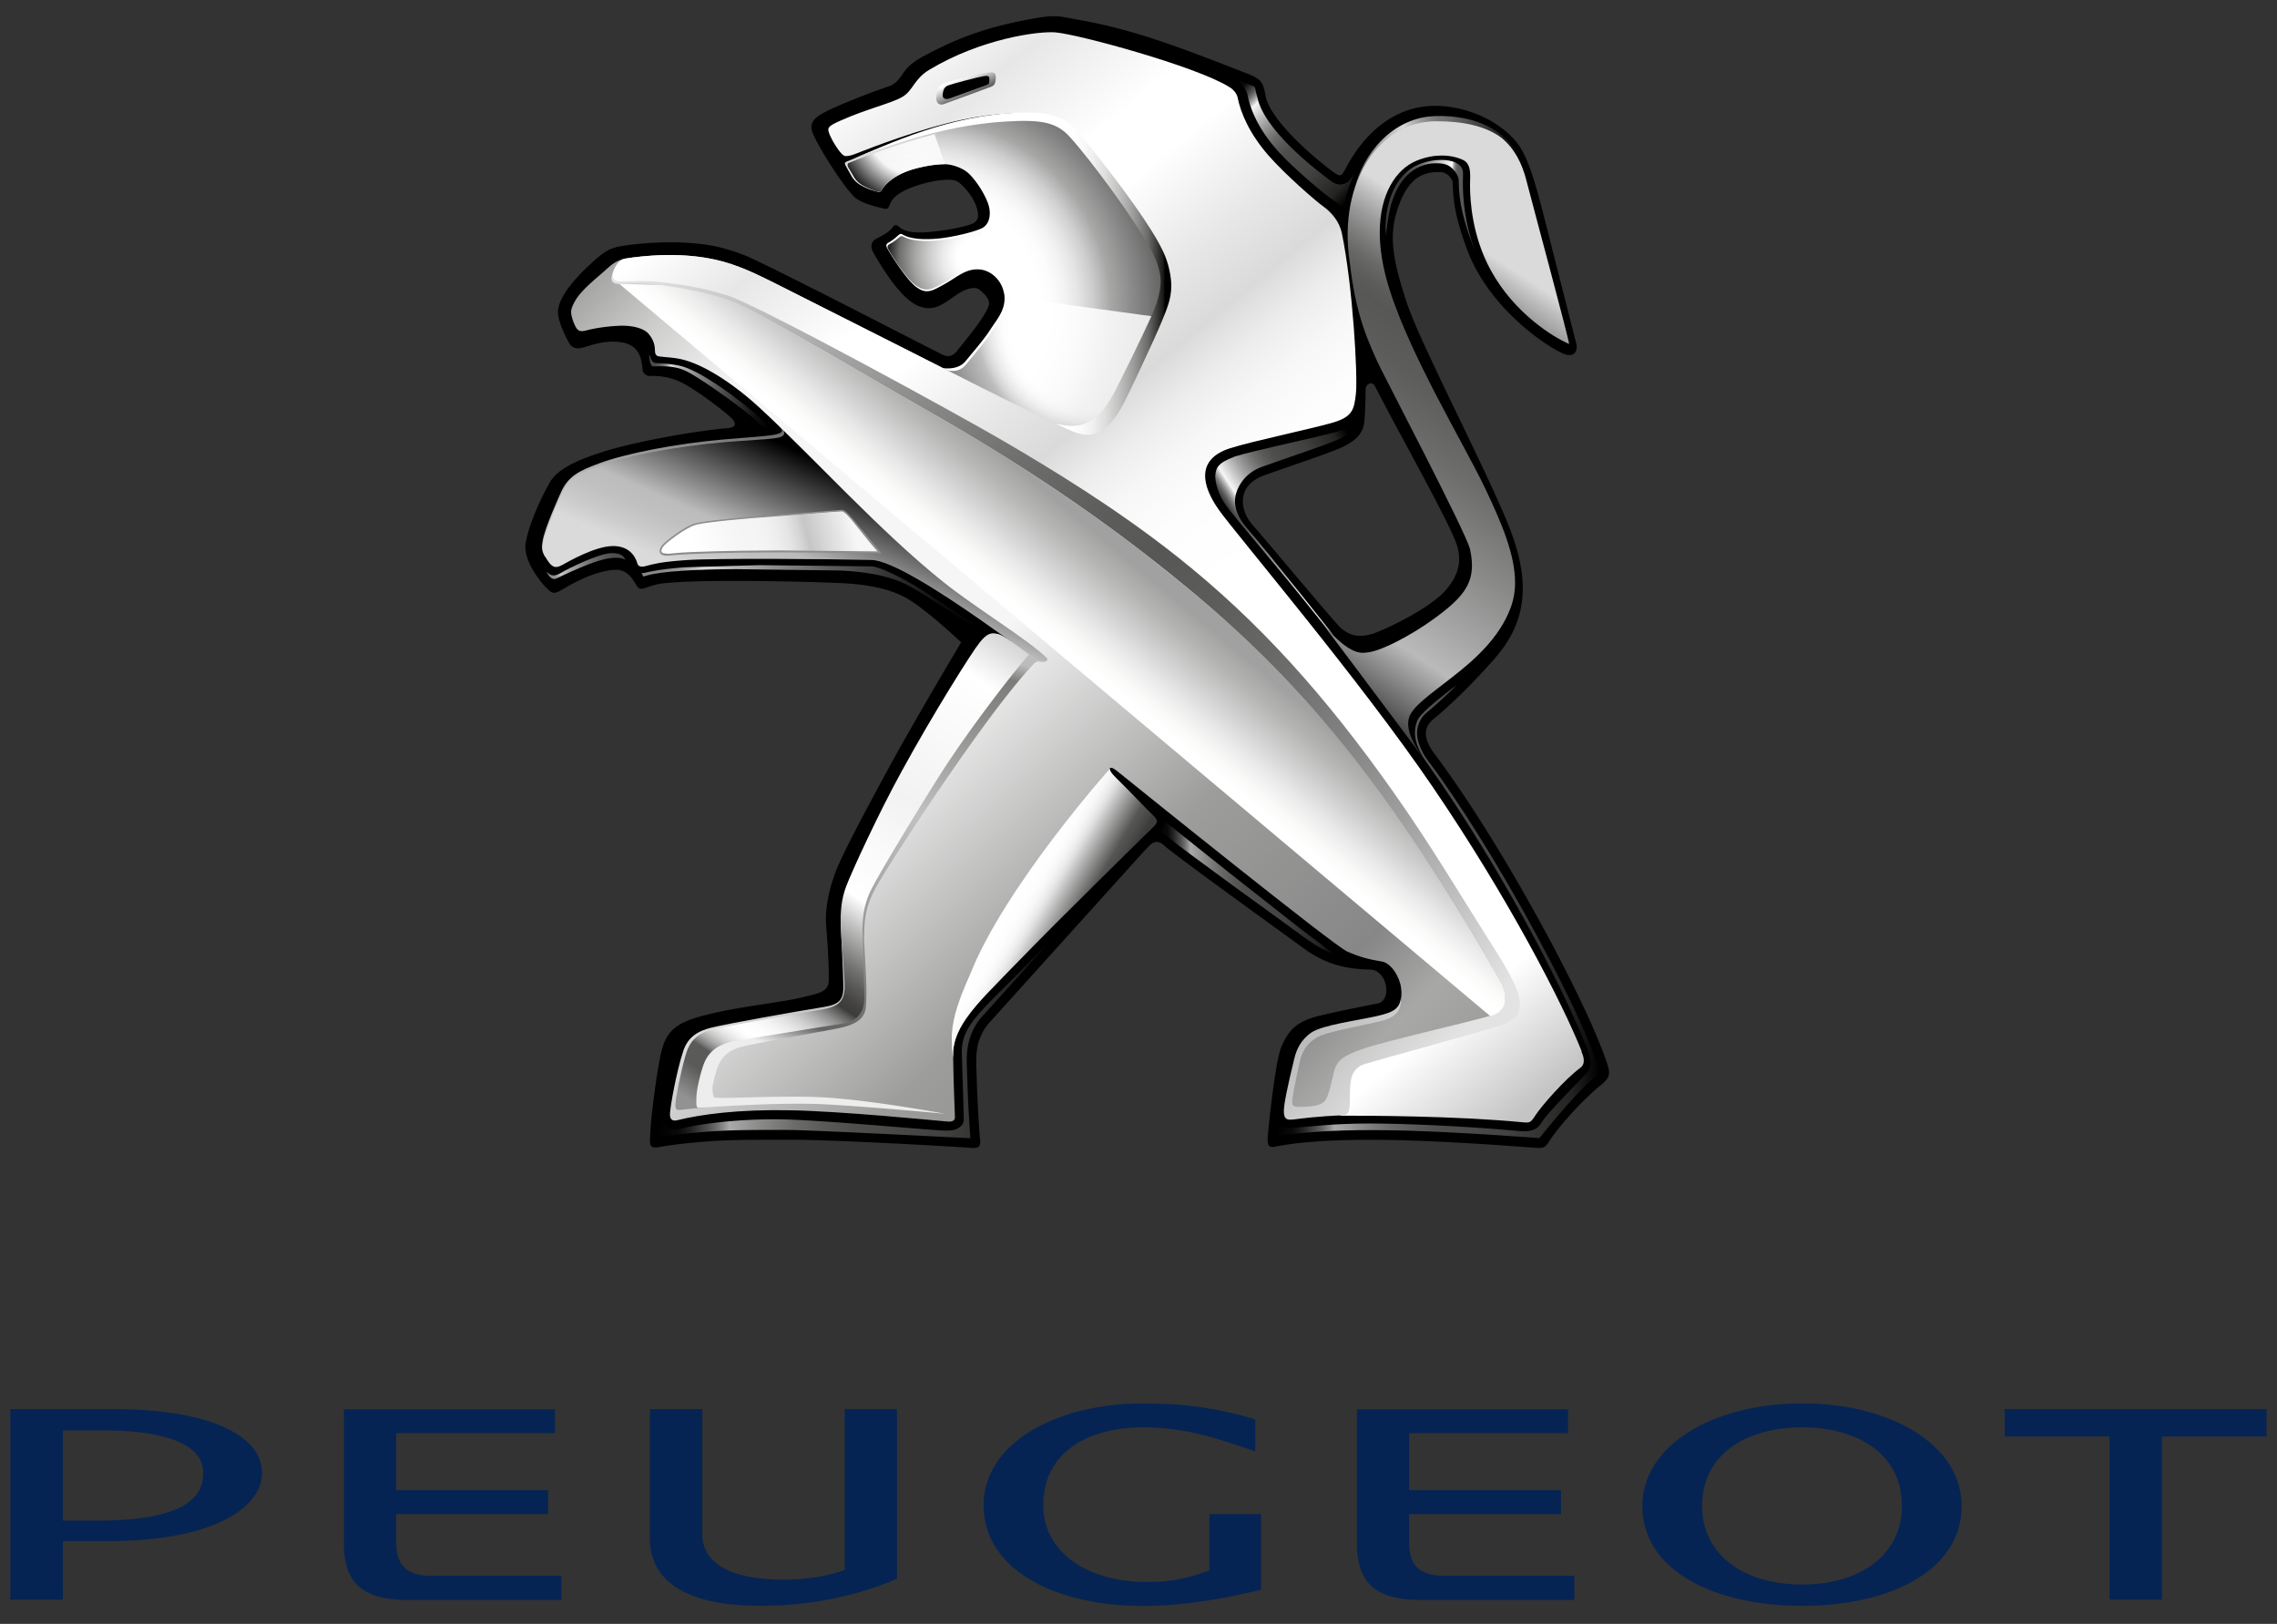 <svg xmlns="http://www.w3.org/2000/svg" viewBox="0 0 286.06 204"><rect x="0" y="0" width="286.06" height="204" fill="#333333" stroke="none"/><path d="M201.8 133.32c-2.63-7.83-13.22-27.5-21.54-38.56-1.8-2.4-1.13-3.65-.16-4.43.96-.78 4.06-3.46 7.72-7.65 3.7-4.24 4.6-9.02 1.98-15.95-2.6-6.86-11.2-23.17-13.02-28.57-2.07-6.23-2.28-9-1.03-12.4 1.47-4 3.62-4.16 5.24-4.14.87.02 1.52.93 1.52 1.35.04 1.76.13 3.94 1.85 8.5 2.75 7.25 9.8 11.98 12 12.94 1.55.67 1.82-.53 1.7-1.1L193.92 27c-1.8-7.07-2.7-8.6-4.3-10.1-2.55-2.42-6.43-3.7-9.7-3.6-7.3.28-10.54 7.35-10.94 8-.35.6-.48 1-1.23.48-2.1-1.46-8.2-6.56-8.76-9.75-.33-1.9-.66-2.15-2.54-2.88-7.34-2.86-13.7-5.38-20.73-6.62-2.82-.5-2.97-.74-6.27-.13-5.6 1.04-9.02 2.33-13.2 4.54-2.32 1.22-2.6 2.05-3.04 2.63-.35.45-.72 1-1.56 1.28-1.4.45-6.58 2.4-8.36 3.42-1.1.64-1.7 1.32-1.14 2.58 1 2.2 3.98 6.82 5.28 7.98.8.7 2.77 1.18 3.24 1.28.47.12.8.25.98-.1.2-.38.27-.95 1.2-1.6 1.4-.98 3.98-1.65 5.36-1.77 1.05-.1 1.7-.12 2.24.27.54.4 1.8 1.73 2.22 3.07s.16 1.84-.6 2.16c-.75.3-3 .82-5.6 1.03-2.6.2-3.33-.5-3.52-.67-.14-.15-.48-.37-.74-.02-.43.6-1.1 1-2.1 1.5-.58.28-.9.9-.34 1.85 1.66 2.86 3.83 6.07 5.86 6.7 1.6.5 2.47-.03 4.28-1.32 1.62-1.17 2.67-1.16 3.1-.84.48.37 1.46 1.2 1.2 2.02-.43 1.44-3.32 4.86-3.88 5.57-.52.67-1.02 1.02-1.95.58-1.37-.65-22.14-11.43-24.92-12.5-3.02-1.16-5-1.45-8-1.58-2.4-.1-5.62.13-7.63.5-1.47.27-2.3.97-3.67 2.23-1.88 1.74-3.87 3.96-4.06 5.82-.13 1.33 1.35 4.05 1.5 4.24.16.2.44.58 1.24.5.82-.1 2.88-1.16 5.33-.73 2.22.4 2.45 2.13 2.56 3.47a.91.91 0 0 0 .93.74c.9-.01 2.27.02 3.87.78 1.97.94 5.88 3.96 6.47 4.63.5.55.46 1.04-.47 1.13-4.96.44-12.5 1.9-15.98 3.06-2.48.8-5.4 1.92-6.43 3.7-1.17 2.03-2.65 5.3-3.07 7.62-.42 2.32 2.05 5.2 2.72 5.83.45.43.75.7 1.54.27 1.2-.7 4.14-2.5 6.95-2.67 1.7-.1 2.38 1.5 2.8 2.1.4.58.8.18 2.33-.23 2.7-.73 17.78-.45 23.1-.2 2.43.1 5.82.46 8.3 1.84 2.48 1.36 6.96 5.6 6.96 5.6s-5.96 10-9.16 15.9c-2.97 5.47-5.14 9.58-6.2 11.95-.98 2.18-1.8 5.26-1.6 7.7.27 3.56.36 5.38.32 7-.05 1.42-1.37 1.57-3.24 2.03-2.58.66-7.73 1.13-11.9 2.16-3.8.95-5.2 1.84-5.9 4.77-.53 2.28-1.3 7.96-1.4 10.58-.05 1.06-.06 1.58 1.28 1.3.77-.15 3-.47 5.85-.68 3.52-.27 7.33-.2 10.28-.22 5.42-.03 21.42.9 22.5 1 1.37.13 1.64-.03 1.55-1-.13-1.26-.36-5.28-.42-7.68-.07-2.4-.43-4.85 1.74-7.2l19.37-21.47c.8-.8 1.32-1.64 2.53-.53 1.23 1.13 14.65 10.8 17.38 12.8s5.26 2.65 8.37 2.7c2.22.04 2.83 3.9.95 4.27-1.94.37-4.88.97-6.94 1.45-3.18.74-4.15 1.78-5.1 3.92-.82 1.8-1.7 10.7-1.75 11.46-.02.55-.06 1.35.82 1.17 3.92-.8 10.13-1.02 16.77-.8 7.63.24 15.04.87 16.07.93 1.12.08 1.23-.1 1.8-.96.96-1.5 3.83-4.82 6.33-6.87 1.27-1.03 1.3-1.46.78-3zM172.5 79.6c-1.94.63-3.2.1-4.14-.8s-8.64-10.16-11.12-13c-1.25-1.43-2.18-4.7 1.57-6.08 3.08-1.12 8.6-2.9 10.13-3.7s2.34-1.64 2.48-3.2c.12-1.58.14-3.35.14-3.94.01-.6.78-1.07 1.17-.37.27.5 1.65 3.2 3.34 6.3 2.52 4.68 5.7 10.53 6.73 13.05.98 2.4.5 4.23-1 6.08-2 2.48-7.9 5.2-9.3 5.66z"/><linearGradient id="A" gradientUnits="userSpaceOnUse" x1="199.521" y1="21.202" x2="157.128" y2="86.132"><stop offset=".203" stop-color="#dadada"/><stop offset=".227" stop-color="#bdbdbd"/><stop offset=".258" stop-color="#9b9b9b"/><stop offset=".289" stop-color="#7f7f7e"/><stop offset=".317" stop-color="#696968"/><stop offset=".345" stop-color="#5c5c5b"/><stop offset=".368" stop-color="#575756"/><stop offset=".438" stop-color="#5d5d5c"/><stop offset=".531" stop-color="#6d6d6c"/><stop offset=".637" stop-color="#878786"/><stop offset=".752" stop-color="#a7a7a7"/><stop offset=".813" stop-color="#bbbaba"/><stop offset="1"/></linearGradient><path d="M180.45 14.74c-.02-.01-.04-.01-.07 0-6-.03-12.1 6.93-10.93 17.3.72 6.35 1.7 9.25 3.57 13.36.94 2.02 11.2 21.54 11.66 23.6.64 2.95.07 4.8-2.2 6.87-2.5 2.27-6.66 4.84-9.46 5.8-.67.23-1.28.34-1.82.34-.64 0-2.22-.22-5.22-3.9l13.25 17.68c-1.7-2.26-2.56-3.97-2.26-5.47.3-1.47 2.72-3.08 5.5-5.27 2.78-2.16 5.86-4.9 7.27-8.58.4-1.05.6-2.14.6-3.28 0-3.52-1.7-7.52-3.76-11.84-2.65-5.6-10.16-17.86-12.44-26.45-.55-2.1-.8-4-.8-5.7 0-4.87 2.07-7.95 4.6-9 1.2-.5 2.3-.66 3.2-.66 1.4 0 2.36.4 2.76.6.7.4.8 1.25.8 1.92v.15c-.01.15-.02.5-.02 1.05 0 2 .27 6.4 2.6 10.68 2.95 5.42 7.9 8.45 9.84 9.27.17.07-4.55-17.4-5.4-20.7-1-3.86-3.7-7.7-11.3-7.78z" fill="url(#A)"/><linearGradient id="B" gradientUnits="userSpaceOnUse" x1="80.447" y1="68.333" x2="88.127" y2="50.742"><stop offset=".031" stop-color="#bdbcbc"/><stop offset=".2" stop-color="#bdbcbc"/><stop offset=".99" stop-color="#706f6f"/></linearGradient><path d="M97.94 53.58c1.16 1.16-.85 1.1-6.96 1.62-6.22.54-12.48 1.8-15.76 3.03-2.4.9-3.85 1.54-4.8 3.74 0 0-2 4.33-2.26 6.04-.13.8-.1 1.28.34 1.95.23.36.8-11.28 15.83-12.05 13.3-.68 16.57-2.07 13.97-4.6l-.35.28z" fill="url(#B)"/><linearGradient id="C" gradientUnits="userSpaceOnUse" x1="185.34" y1="26.076" x2="175.877" y2="25.181"><stop offset=".197" stop-color="#575756"/><stop offset=".26" stop-color="#595958"/><stop offset=".283" stop-color="#605f5f"/><stop offset=".299" stop-color="#6b6b6a"/><stop offset=".312" stop-color="#7b7b7a"/><stop offset=".323" stop-color="#8f8e8e"/><stop offset=".333" stop-color="#a6a5a5"/><stop offset=".342" stop-color="#c0c0bf"/><stop offset=".35" stop-color="#ddd"/><stop offset=".358" stop-color="#fbfbfb"/><stop offset=".359" stop-color="#fff"/><stop offset=".824" stop-color="#575756"/><stop offset="1" stop-color="#3c3c3b"/></linearGradient><path d="M174.1 29.67s.3-3.04.82-4.48c1.33-3.88 3.82-4.68 5.53-4.68 1.13 0 1.66.27 2.14.8.38.4.63.8.67 1.38.04 1.73.1 3.72 1.8 8.2l.32.8c-1.42-3.62-1.6-7-1.6-8.7l.02-1.2c.01-1.3-1.44-1.7-2.74-1.7-.8 0-1.8.14-2.9.6-2.1.85-4.02 3.48-4.1 7.95l.05 1z" fill="url(#C)"/><linearGradient id="D" gradientUnits="userSpaceOnUse" x1="100.203" y1="77.629" x2="107.988" y2="59.798"><stop offset="0" stop-color="#dadada"/><stop offset=".122" stop-color="#cbcbcb"/><stop offset=".254" stop-color="silver"/><stop offset=".368" stop-color="#bdbcbc"/><stop offset=".99"/></linearGradient><path d="M98.46 54.08c.45 1.23-1.34.94-7.45 1.47-6.22.54-12.5 1.74-15.76 2.98-2.4.9-3.85 1.54-4.8 3.74 0 0-2 4.33-2.26 6.04-.13.8.07 1.28.5 1.95.64 1 1.05 1.22 1.98.7.75-.43 4.08-2.32 6.26-2.36 2-.05 2.86 1.17 3.15 2.2.18.64 1.06.3 1.2.27.87-.22 1.72-.48 4.83-.7 3.7-.27 18.1-.15 23.4-.02 4.75.1 23.48 14.8 23.76 14.88l.94-1.9c-6.36-5.26-30-24-35.72-29.6l-.02.36z" fill="url(#D)"/><linearGradient id="E" gradientUnits="userSpaceOnUse" x1="175.94" y1="161.684" x2="36.862" y2="20.197"><stop offset=".077" stop-color="#9d9d9c"/><stop offset=".121" stop-color="#a8a8a7"/><stop offset=".17" stop-color="#878787"/><stop offset=".308" stop-color="#9d9d9c"/><stop offset=".473" stop-color="#f6f6f6"/><stop offset=".698" stop-color="#f6f6f6"/><stop offset=".721" stop-color="#ebebeb"/><stop offset=".766" stop-color="#cdcdcc"/><stop offset=".827" stop-color="#999998"/><stop offset=".841" stop-color="#8c8c8b"/><stop offset=".962" stop-color="#575756"/></linearGradient><path d="M152.44 65.7c2.85 3.42 11.34 13.73 18.6 23.05 11.34 14.52 18.33 25.9 25.7 42.64.73 1.67.18 1.85-1 2.8-2.26 1.83-1.78 2.57-3.46 5.47-.2.33-.62.87-1.15.82-1.55-.12-13.6-1.14-21.53-.86-4.7.16-5.92.5-6.96.75-.84.2-1.13.12-1.1-.97.02-.42.9-5.38 1.58-7.2.67-1.8 1.73-2.52 3.32-2.96 1.57-.44 6.04-1.26 7.85-1.7 1.82-.45 1.9-2.17 1.72-3.48-.17-1.3-1.2-3.05-2.38-3.26-1.57-.27-2.64-.5-4.4-1.27-1.72-.77-26.33-20.6-28.58-22.42-.57-.47-1.02-.8-1.2-.6-.18.2.3.8.5 1.03l4.95 5.06c.6.57.28.85-.01 1.14-.44.4-12.08 11.88-16.9 16.9-4.82 5-8.3 7.92-8.25 11.9.05 4 .22 7.12.23 7.8.01.6-.62.6-1.13.54-1.5-.13-13.05-1.28-19.54-1.4-6.48-.13-11.18.5-14.23 1.25-.72.18-.94-.25-.9-.87.07-1 .78-5.12 1.66-7.8.6-1.85 1.95-2.57 3.54-2.96 2.1-.52 10.42-2 14.15-2.6 2.04-.33 2.46-1 2.43-2.73-.03-1.75-.23-5.47-.32-7.34-.1-1.86.5-3.92 1.2-5.56 2.95-6.9 10.2-21.5 16.47-30.18.72-1 1.45-1.18 2.15-1 .83.2 4.6 3.17 4.9 3.32.66.34 1.54.04 1.13-.37-2.2-2.2-8.85-6.24-12.9-9.47-8.02-6.4-16.38-15.7-23.1-21.9-3.47-3.2-7.2-5.55-9.96-6.16-.98-.22-1.9-.22-2.75-.34-.4-.06-.48-.42-.48-.6-.03-.43.03-1.25-.82-2.25-.64-.73-2.03-.97-3-1-1.36-.04-3.6.25-4.86.6-.62.17-.92.05-1.14-.22-.2-.25-.57-1.05-.7-1.82-.08-.54.08-.95.4-1.54.82-1.57 2.93-3.1 4.15-4.24 1.24-1.15 2.04-1.2 3.2-1.36 2.83-.34 6.58-.57 10.4.3 2.8.63 5 1.73 7.72 3.08l20.57 10.4 34.22 19.6z" fill="url(#E)"/><radialGradient id="F" cx="115.758" cy="38.658" r="31.716" gradientUnits="userSpaceOnUse"><stop offset=".036" stop-color="#fff"/><stop offset=".467" stop-color="#fff"/><stop offset=".518" stop-color="#fcfcfc"/><stop offset=".571" stop-color="#f3f3f3"/><stop offset=".624" stop-color="#e4e4e4"/><stop offset=".679" stop-color="#cecece"/><stop offset=".733" stop-color="#b1b1b1"/><stop offset=".747" stop-color="#a8a8a7"/><stop offset=".846" stop-color="#878787"/><stop offset="1" stop-color="#575756"/></radialGradient><path d="M126.16 36.9c.3 1.97-.96 3.26-1.72 4.47-.75 1.2-2.3 2.97-3.1 3.96-1 1.28-2.93.9-2.93.9l14.35 7.27c2.08 1.05 5.34.07 7.55-4.07.52-.96 3.8-7.9 4.6-9.96.82-2.06 2-4.35.12-8.28-1.88-3.92-7.7-11.17-10-13.95-1.2-1.45-2.65-2.34-5.72-2.5-3.03-.16-6.8.28-11.63 1.6-4.92 1.33-11.2 3.9-11.44 4.02-.13.1-.1.2-.05.36a59.29 59.29 0 0 0 .72 1.27s.33.77 1.28 1.3a8.03 8.03 0 0 0 2.11.81c.24.05.36-.05.44-.18.07-.1 1-1.9 4.4-2.77 1.84-.47 3.02-.52 3.58-.52.9.02 2.26.46 3.02 1.2 1.25 1.23 2.34 3.26 2.53 4.23.2.94.04 2.12-.9 2.6-.94.48-3.7 1.13-5.42 1.3-1.8.18-3.53.1-4.56-.5-.16-.1-.28-.1-.44.02-.4.32-.62.6-1.4 1.04-.17.1-.28.3-.1.64.16.33 2.32 3.9 3.63 4.87 1.3.98 2 .54 3.55-.32 1.56-.86 2.62-1.92 4.24-1.87 1.63.03 3.02 1.42 3.27 3.05z" fill="url(#F)"/><radialGradient id="G" cx="122.875" cy="44.797" r="11.195" gradientTransform="matrix(1 0 0 0.964 0 -10.908)" gradientUnits="userSpaceOnUse"><stop offset=".036" stop-color="#fff"/><stop offset=".228" stop-color="#fff"/><stop offset=".293" stop-color="#f8f8f8"/><stop offset=".402" stop-color="#e6e6e6"/><stop offset=".541" stop-color="#c7c6c6"/><stop offset=".704" stop-color="#989897"/><stop offset=".886" stop-color="#555554"/><stop offset="1"/></radialGradient><path d="M123.25 29c-.92.44-3.62 1.05-5.3 1.2-1.76.16-3.46.08-4.47-.47-.16-.08-.28-.1-.43.02-.4.3-.6.55-1.36.96-.17.1-.28.3-.1.6.16.3 2.1 3.58 3.43 4.52 1.33.96 2.03.53 3.6-.32 1.6-.84 2.66-1.88 4.3-1.83l.34-4.68z" opacity=".85" fill="url(#G)"/><radialGradient id="H" cx="115.877" cy="14.674" r="13.171" gradientUnits="userSpaceOnUse"><stop offset=".231" stop-color="#fff"/><stop offset=".571" stop-color="#f8f8f8"/><stop offset=".863"/></radialGradient><path d="M117.44 16.84c-4.67 1.2-10.65 3.53-10.87 3.65-.12.08-.1.33-.04.47.06.12.68 1.16.68 1.16s.3.7 1.2 1.2c.9.48 1.64.72 1.88.77s.36-.05.44-.18c.07-.1 1-1.9 4.4-2.77 1.84-.47 3.02-.52 3.58-.52l-1.3-3.77z" opacity=".85" fill="url(#H)"/><radialGradient id="I" cx="137.941" cy="40.372" r="44.36" gradientUnits="userSpaceOnUse"><stop offset=".036" stop-color="#fff"/><stop offset=".253" stop-color="#fff"/><stop offset=".271" stop-color="#fcfcfc"/><stop offset=".289" stop-color="#f3f3f3"/><stop offset=".308" stop-color="#e4e4e4"/><stop offset=".328" stop-color="#cecece"/><stop offset=".346" stop-color="#b2b2b2"/><stop offset=".412" stop-color="#878787"/><stop offset=".473" stop-color="#575756"/></radialGradient><path d="M126.2 37.2c.3 1.97-.96 3.4-1.72 4.6-.75 1.2-2.3 2.97-3.1 3.96-1 1.28-2.48.72-2.48.72l13.86 7.02c2.08 1.05 5.22.33 7.43-3.8.52-.96 3.8-7.9 4.6-9.96l-18.6-2.53z" opacity=".85" fill="url(#I)"/><linearGradient id="J" gradientUnits="userSpaceOnUse" x1="106.952" y1="65.61" x2="85.234" y2="71.04"><stop offset="0" stop-color="#f6f6f6"/><stop offset=".081" stop-color="#e7e7e7"/><stop offset=".258" stop-color="#c6c6c6"/><stop offset=".3" stop-color="#d5d5d5"/><stop offset=".358" stop-color="#e4e4e4"/><stop offset=".425" stop-color="#eee"/><stop offset=".506" stop-color="#f4f4f4"/><stop offset=".648" stop-color="#f6f6f6"/><stop offset=".896" stop-color="#fff"/></linearGradient><path d="M83.27 69.62c-.4-.16-.4-.64.13-1.2.3-.33 2.7-2.27 4.13-2.6 1.48-.33 6.66-.8 8.86-.94l9.37-.7c.73.03 2.56 2.9 4.72 5.23-.25.02-7.23-.13-13.15-.12-5.6.01-10.54.17-12.35.32-.62.05-1.37.16-1.7.03z" fill="url(#J)"/><path d="M83.23 69.72l.04-.1-.04.1c-.22-.08-.36-.28-.36-.5h0c0-.26.15-.55.45-.87h0c.33-.35 2.7-2.3 4.18-2.64h0c1.5-.34 6.67-.8 8.88-.94h0l9.4-.72c.25.02.5.22.8.53h0c.3.3.68.75 1.1 1.26h0l2.9 3.48.15.17-.22.02h-.12c-.9 0-6.87-.12-12.25-.12h0-.8c-5.6.01-10.54.17-12.35.32h0c-.4.04-.86.1-1.24.1h0c-.2-.01-.37-.03-.5-.08h0zm.52-.15c.36 0 .8-.06 1.22-.1h0c1.82-.16 6.76-.3 12.36-.32h.8l12.12.12c-1.56-1.72-2.93-3.67-3.8-4.55h0c-.3-.3-.55-.47-.67-.47h0-.06c-1.02 0-8.7.68-9.3.7h0c-2.2.13-7.4.6-8.85.94h0c-1.38.32-3.8 2.26-4.08 2.58h0c-.28.3-.4.55-.4.72h0c0 .15.07.24.22.3h0c.1.03.27.05.46.05h0z" fill="#8c8c8b"/><linearGradient id="K" gradientUnits="userSpaceOnUse" x1="106.004" y1="11.121" x2="205.371" y2="132.186"><stop offset="0" stop-color="#fff"/><stop offset=".069" stop-color="#e7e7e7"/><stop offset=".157" stop-color="#fff"/><stop offset=".203" stop-color="#fff"/><stop offset=".279" stop-color="#e7e7e7"/><stop offset=".33" stop-color="#dadada"/><stop offset=".336" stop-color="#dedede"/><stop offset=".365" stop-color="#ededed"/><stop offset=".398" stop-color="#f7f7f7"/><stop offset=".437" stop-color="#fdfdfd"/><stop offset=".502" stop-color="#fff"/><stop offset=".885" stop-color="#fff"/><stop offset=".98" stop-color="#c4c4c4"/></linearGradient><path d="M198.7 132.06c-2.42-6.1-9.27-19.34-18.64-33.1-9.2-13.54-24.8-31.88-26.95-34.93-2.1-2.98-2.93-6.34 1.46-7.73 2.87-.9 9.78-2.34 12.6-3.13 2.75-.75 2.95-1.65 3.18-3.78.23-2.3-.4-13.47-1.78-20.13-.3-1.38-1.22-2.53-2.32-3.32-.98-.7-4.78-4-6.88-6.4-2.4-2.75-3.5-5.34-3.9-7.34 0 0-.07-.43-.54-.88-.18-.2-.3-.27-.6-.45-4.13-2.54-18.74-6.54-21.73-6.8-2.04-.18-9.27.74-15.86 4.7-1.93 1.17-2.02 2.6-3.37 3.4s-4.45 1.5-7.7 2.95c-1.8.8-1.8.93-1.38 1.94.17.42 1.34 2.55 1.93 2.55.6.02 1.3-.3 2.02-.58.96-.38 7.38-2.87 12.48-3.95 5.68-1.22 11.8-1.32 13.95.97 3.3 3.5 9.1 11.32 10.84 14.72 1.73 3.36 1.55 5 .4 8.43-1.06 3.2-5.06 11.46-6.24 13.18s-2.6 2.67-6.04 1.27c-3.67-1.5-17.2-8.45-20.14-9.93l-16.67-8.4c-2.33-1.17-4.26-2.02-6.36-2.56-4.65-1.18-9.65-.65-11.95-.27-1.05.17-1.7 1.87-1.66 2.55.07.85 2.52.25 4.56.4 1.65.1 7.28.72 10.54 2.04 3.43 1.4 20.63 10.65 24.97 13 33.08 18 47.24 29.6 72.8 72.56 1.14 1.92 1.7 4.28-.12 4.8-2.62.76-13.53 2.84-16.82 3.92-2.77.9-3.14 1.13-3.55 2.5-.46 1.57-1.16 4.67-1 5.3.07.26-.15.6.42.6 3.07 0 14.07.01 22.55.82 1.02.1 1.08.08 1.72-.9.74-1.14 3.67-4.5 5.6-5.92.83-.6.3-1.7.15-2.07z" fill="url(#K)"/><linearGradient id="L" gradientUnits="userSpaceOnUse" x1="80.639" y1="34.534" x2="182.309" y2="131.099"><stop offset="0" stop-color="#e3e3e3"/><stop offset=".043" stop-color="#d4d3d3"/><stop offset=".157" stop-color="#ababab"/><stop offset=".264" stop-color="#898988"/><stop offset=".362" stop-color="#6e6e6d"/><stop offset=".446" stop-color="#5d5d5c"/><stop offset=".507" stop-color="#575756"/><stop offset=".573" stop-color="#5c5c5b"/><stop offset=".651" stop-color="#6a6a69"/><stop offset=".735" stop-color="#818080"/><stop offset=".824" stop-color="#9d9d9d"/><stop offset=".915" stop-color="silver"/><stop offset="1" stop-color="#e3e3e3"/></linearGradient><path d="M190.92 125.7c-.18-1.75-1.77-4.34-4.62-8.8-2.86-4.5-6.46-10.6-11.25-17.4-8.5-12.04-16.87-21.43-27.27-29.66-7.68-6.07-15.74-10.94-21.65-14.4S95.26 38.33 91.4 37.12c-3.52-1.1-6.32-1.46-8.8-1.72-1.7-.17-3.13-.05-4.64-.05-1.43 0-.93-1.16-.73-1.62-.15.33-1 1.93.4 1.93 1.02 0 3.4-.08 5 .1 3.08.34 6.97 1.2 9.4 2.13C95.5 39.24 111.8 48.95 116 51.3c12.7 7.2 22.34 13.8 31.4 21.1 13.84 11.15 25.8 24.08 40.77 50.3.6 1.02.9 1.8.9 2.75.05 1.47-1.2 2-1.63 2.1-2.58.78-13.15 3.16-16.3 4.24-2.66.94-3.15 1.53-3.53 2.76-.14.52-.6 3-1.12 3.68-.52.68-1.74.82-3.04.82-.8 0-1.2.04-1.1-.84.08-.9.6-3.3.9-4.66.3-1.38.87-2.42 2.13-3.18 1.26-.77 5.64-1.48 8.1-2.1 2.46-.6 2.6-1.75 2.55-3.6 0 1.97-.7 2.45-3.16 3-2.5.56-6.74 1.1-8.13 2.05-1.35.92-1.87 2.2-2.12 3.2-.85 3.5-1.42 6.07-1.32 6.93.08.77.4.88 1.24.78s2.98-.4 6.17-.52c.94 0 .88-1.15.87-2.4 0-.46.03-1.83.26-2.5.23-.66.74-1.28 1.55-1.52 1.77-.55 11.6-3.2 16.6-4.7 2.22-.65 3.13-1.34 2.93-3.34z" fill="url(#L)"/><linearGradient id="M" gradientUnits="userSpaceOnUse" x1="129.638" y1="81.263" x2="90.019" y2="140.493"><stop offset="0" stop-color="#d0d0d0"/><stop offset=".1" stop-color="#fff"/><stop offset=".349" stop-color="#f2f2f2"/><stop offset=".423" stop-color="#f8f8f8"/><stop offset=".539" stop-color="#fff"/><stop offset=".544" stop-color="#f7f7f7"/><stop offset=".58" stop-color="#c6c6c6"/><stop offset=".614" stop-color="#9a9a99"/><stop offset=".645" stop-color="#747473"/><stop offset=".674" stop-color="#575756"/><stop offset=".697" stop-color="#444342"/><stop offset=".714" stop-color="#3c3c3b"/><stop offset=".723" stop-color="#5b5b5a"/><stop offset=".74" stop-color="#8c8c8c"/><stop offset=".757" stop-color="#b2b2b2"/><stop offset=".774" stop-color="#cfcfcf"/><stop offset=".791" stop-color="#e4e4e4"/><stop offset=".808" stop-color="#f3f3f3"/><stop offset=".825" stop-color="#fcfcfc"/><stop offset=".841" stop-color="#fff"/><stop offset=".85" stop-color="#fcfcfc"/><stop offset=".86" stop-color="#f2f2f2"/><stop offset=".87" stop-color="#e2e2e1"/><stop offset=".881" stop-color="#cacac9"/><stop offset=".892" stop-color="#a9a9a9"/><stop offset=".903" stop-color="#807f7f"/><stop offset=".91" stop-color="#5a5a59"/><stop offset=".945" stop-color="#5a5a59"/><stop offset="1" stop-color="#929292"/></linearGradient><path d="M125.34 79.64c.68.22 1.92 1.1 2.9 1.82l1.4 1.03c-6.62 8.27-16.44 22.55-19.6 28.6-1.64 3.14-1.6 4.44-1.56 7.35.04 2.77.37 6.2.2 7.78-.17 1.6-1.2 2.3-2.8 2.75-1.6.44-11.13 1.97-13.23 2.6s-2.58 1.8-2.94 3.32-.48 2.5-.66 3.1c-.2.65-.06 1.1-.68 1.16-.6.04-2.06.17-2.74.27-.7.1-.8-.05-.77-.8.03-.76.7-4.07 1.2-5.8.46-1.75 1.2-2.94 3.6-3.52 2.38-.58 12.06-2.2 13.88-2.53 2.14-.4 2.67-1.3 2.56-3.36-.1-2.16-.4-5.15-.47-7-.06-1.85.05-3.37.66-5.02.67-1.8 4.1-9.27 7-14.52 3.97-7.26 8.86-15.04 9.82-16.2.78-.94 1.3-1.3 2.25-1.02z" fill="url(#M)"/><linearGradient id="N" gradientUnits="userSpaceOnUse" x1="125.215" y1="112.114" x2="135.672" y2="118.273"><stop offset=".2" stop-color="#fff"/><stop offset=".32" stop-color="#fdfdfd"/><stop offset=".39" stop-color="#f7f7f7"/><stop offset=".448" stop-color="#ededed"/><stop offset=".499" stop-color="#dfdfde"/><stop offset=".521" stop-color="#d6d6d6"/><stop offset=".819" stop-color="#5f5f5e"/><stop offset=".835" stop-color="#575756"/><stop offset=".939" stop-color="#484847"/><stop offset="1" stop-color="#3c3c3b"/></linearGradient><path d="M119.75 132.8c-.1-1.7.55-3.28 1.64-4.85 1.46-2.1 3.72-4.25 6.5-7.13 4.86-5.04 16.7-16.63 17.12-17.05.27-.27.6-.64-.07-1.27-1.17-1.13-1.8-1.85-3.64-3.7-1.13-1.13-1.9-1.8-1.87-2.2.01-.06-13.23 14.82-17.56 25.82-1.78 3.93-2.3 6.16-2.3 8.1 0 1.68.17 2.28.17 2.28z" fill="url(#N)"/><linearGradient id="O" gradientUnits="userSpaceOnUse" x1="131.079" y1="83.794" x2="142.082" y2="70.621"><stop offset=".022" stop-color="#fff"/><stop offset=".209" stop-color="#fff"/><stop offset=".304" stop-color="#fafaf9"/><stop offset=".449" stop-color="#eaeaea"/><stop offset=".5" stop-color="#e3e3e3"/><stop offset=".597" stop-color="#d5d5d5"/><stop offset=".827" stop-color="#b5b5b4"/><stop offset=".945" stop-color="#a8a8a7"/><stop offset="1" stop-color="#a1a1a1"/></linearGradient><path d="M77.8 35.65l5.17.14c3.14.4 7 1.22 9.4 2.23 1.26.53 4.25 2.15 7.74 4.12l16.3 9.38c9.34 5.32 17.06 10.32 24.1 15.54 2.53 1.88 4.96 3.8 7.37 5.76 13.88 11.22 25.28 23.63 40.5 50.24.6 1.03.77 1.85.7 2.75-.06.8-.74 1.6-1.86 1.84l-109.43-92z" fill="url(#O)"/><linearGradient id="P" gradientUnits="userSpaceOnUse" x1="155.364" y1="10.299" x2="169.689" y2="24.953"><stop offset="0"/><stop offset=".044" stop-color="#0a0a09"/><stop offset=".068" stop-color="#232222"/><stop offset=".089" stop-color="#3b3b3a"/><stop offset=".106" stop-color="#515050"/><stop offset=".122" stop-color="#6a6969"/><stop offset=".137" stop-color="#878787"/><stop offset=".151" stop-color="#a7a7a7"/><stop offset=".165" stop-color="#cacaca"/><stop offset=".177" stop-color="#eee"/><stop offset=".179" stop-color="#f6f6f6"/><stop offset=".193" stop-color="#ececec"/><stop offset=".246" stop-color="#c6c6c6"/><stop offset=".3" stop-color="#a4a3a3"/><stop offset=".354" stop-color="#868685"/><stop offset=".409" stop-color="#6c6c6b"/><stop offset=".465" stop-color="#5a5a59"/><stop offset=".521" stop-color="#4e4e4d"/><stop offset=".579" stop-color="#4a4a49"/><stop offset=".714" stop-color="#424241"/><stop offset=".911" stop-color="#242423"/><stop offset="1"/></linearGradient><path d="M168.46 23.18h-.07c-.52-.01-.9-.23-1.2-.45-2.2-1.64-8.34-6.42-9.22-10.47-.56-1.9.14-1.03-1.83-2.03l-1.63-.63a21.59 21.59 0 0 1 .53.29c.3.17.57.35.78.57.74.7.9 1.37.92 1.52.36 1.8 1.35 4.2 3.64 6.8 1.97 2.27 6.03 5.62 6.87 6.2.54.36 1.07.73 1.52 1.24.26-1.36.7-2.86 1.3-4.33-.1.16-.2.37-.38.6-.2.28-.6.64-1.22.67z" fill="url(#P)"/><linearGradient id="Q" gradientUnits="userSpaceOnUse" x1="157.081" y1="71.202" x2="173.384" y2="60.498"><stop offset="0"/><stop offset=".044" stop-color="#0a0a09"/><stop offset=".068" stop-color="#232222"/><stop offset=".089" stop-color="#3b3b3a"/><stop offset=".106" stop-color="#515050"/><stop offset=".122" stop-color="#6a6969"/><stop offset=".137" stop-color="#878787"/><stop offset=".151" stop-color="#a7a7a7"/><stop offset=".165" stop-color="#cacaca"/><stop offset=".177" stop-color="#eee"/><stop offset=".179" stop-color="#f6f6f6"/><stop offset=".193" stop-color="#ececec"/><stop offset=".246" stop-color="#c6c6c6"/><stop offset=".3" stop-color="#a4a3a3"/><stop offset=".354" stop-color="#868685"/><stop offset=".409" stop-color="#6c6c6b"/><stop offset=".465" stop-color="#5a5a59"/><stop offset=".521" stop-color="#4e4e4d"/><stop offset=".579" stop-color="#4a4a49"/><stop offset=".714" stop-color="#424241"/><stop offset=".911" stop-color="#242423"/><stop offset="1"/></linearGradient><path d="M155.04 57.4c-2.05.74-2.3 1.4-2.37 2.4h0c0 .95.43 2.42 1.36 3.7 1.06 1.52 6.22 7.38 11.97 14.6.66.8.94 1.12 1.5 1.68-.2-.28-8.33-10.55-10.82-13.38-.7-.83-1.52-1.95-1.53-3.42-.01-1.46 1.1-3.55 3.42-4.34 3.1-1.13 8.7-2.95 9.98-3.64 1.24-.7 1.62-1.03 1.8-1.88-.64.52-1.47.86-2.53 1.15-2.9.8-10.02 2.25-12.77 3.1z" fill="url(#Q)"/><linearGradient id="R" gradientUnits="userSpaceOnUse" x1="170.164" y1="19.155" x2="191.574" y2="19.155"><stop offset="0" stop-color="#706f6f"/><stop offset=".286" stop-color="#dadada"/><stop offset=".299" stop-color="#d1d1d1"/><stop offset=".35" stop-color="#b1b0b0"/><stop offset=".401" stop-color="#959595"/><stop offset=".449" stop-color="#818181"/><stop offset=".494" stop-color="#747473"/><stop offset=".533" stop-color="#706f6f"/><stop offset=".758" stop-color="#3c3c3b"/><stop offset="1"/></linearGradient><path d="M170.16 23.73c1.12-3.9 4.66-8.5 10.28-8.5 7.15 0 10.13 2.7 11.13 6.73-1.28-5.7-6.28-7.5-11.16-7.38-5.48.12-9.17 4.78-10.25 9.14z" fill="url(#R)"/><linearGradient id="S" gradientUnits="userSpaceOnUse" x1="82.778" y1="130.491" x2="132.147" y2="130.491"><stop offset="0"/><stop offset=".051" stop-color="#0a0a09"/><stop offset=".081" stop-color="#232222"/><stop offset=".104" stop-color="#3b3b3a"/><stop offset=".125" stop-color="#515050"/><stop offset=".144" stop-color="#6a6969"/><stop offset=".162" stop-color="#878786"/><stop offset=".178" stop-color="#a6a6a6"/><stop offset=".179" stop-color="#aaaaa9"/><stop offset=".194" stop-color="#a3a3a3"/><stop offset=".269" stop-color="#868685"/><stop offset=".344" stop-color="#6c6c6b"/><stop offset=".421" stop-color="#5a5a59"/><stop offset=".498" stop-color="#4e4e4d"/><stop offset=".579" stop-color="#4a4a49"/><stop offset=".714" stop-color="#424241"/><stop offset=".911" stop-color="#242423"/><stop offset="1"/></linearGradient><path d="M123.57 127.5l8.57-9.5-3.36 3.42c-5.54 5.67-8.06 7.43-7.94 10.95l.24 7.96c0 .52.05 1-.83 1.47-.43.23-1.18.23-1.56.23-1.5 0-16.1-1.42-21.23-1.42s-9.52.57-12.16 1.23c-.43.1-1.54.03-2-.63-.23-.34-.3-.7-.33-1-.1 1-.2 2.17-.2 2.67.92-.18 3.1-.48 5.9-.7 3.6-.28 7.65-.23 10.36-.23s22.8 1.04 22.88 1.04a172.02 172.02 0 0 1-.39-7.52l-.07-2.23c.01-1.78.36-3.88 2.12-5.75z" fill="url(#S)"/><linearGradient id="T" gradientUnits="userSpaceOnUse" x1="145.596" y1="111.544" x2="167.676" y2="111.544"><stop offset="0"/><stop offset=".051" stop-color="#0a0a09"/><stop offset=".081" stop-color="#232222"/><stop offset=".104" stop-color="#3b3b3a"/><stop offset=".125" stop-color="#515050"/><stop offset=".144" stop-color="#6a6969"/><stop offset=".162" stop-color="#878786"/><stop offset=".178" stop-color="#a6a6a6"/><stop offset=".179" stop-color="#aaaaa9"/><stop offset=".194" stop-color="#a3a3a3"/><stop offset=".269" stop-color="#868685"/><stop offset=".344" stop-color="#6c6c6b"/><stop offset=".421" stop-color="#5a5a59"/><stop offset=".498" stop-color="#4e4e4d"/><stop offset=".579" stop-color="#4a4a49"/><stop offset=".714" stop-color="#424241"/><stop offset=".911" stop-color="#242423"/><stop offset="1"/></linearGradient><path d="M164.37 118.13c1.15.8 2.2 1.4 3.3 1.77l-4.06-3.04-9.22-7.25-8.02-6.4c-.04.84-.56 1.3-.78 1.42.57.08 1.06.4 1.5.8 1.04.96 14.6 10.76 17.28 12.7z" fill="url(#T)"/><linearGradient id="U" gradientUnits="userSpaceOnUse" x1="160.379" y1="114.511" x2="200.936" y2="114.511"><stop offset="0"/><stop offset=".051" stop-color="#0a0a09"/><stop offset=".081" stop-color="#232222"/><stop offset=".104" stop-color="#3b3b3a"/><stop offset=".125" stop-color="#515050"/><stop offset=".144" stop-color="#6a6969"/><stop offset=".162" stop-color="#878786"/><stop offset=".178" stop-color="#a6a6a6"/><stop offset=".179" stop-color="#aaaaa9"/><stop offset=".194" stop-color="#a3a3a3"/><stop offset=".269" stop-color="#868685"/><stop offset=".344" stop-color="#6c6c6b"/><stop offset=".421" stop-color="#5a5a59"/><stop offset=".498" stop-color="#4e4e4d"/><stop offset=".579" stop-color="#4a4a49"/><stop offset=".714" stop-color="#424241"/><stop offset=".911" stop-color="#242423"/><stop offset="1"/></linearGradient><path d="M200.3 135.4c.46-.37.64-.34.64-.7 0-.25-.14-.7-.36-1.34-2.73-7.83-13.16-27.15-21.26-37.9-.77-1.03-1.3-2.4-1.3-3.35 0-1.24.65-2.15 1.3-2.66.56-.46 1.94-1.64 3.74-3.43-2.8 2.1-4.76 3.77-5 4.52-.14.35-.3.83-.3 1.5 0 .84.28 2 1.35 3.57l1.88 2.7c9.4 13.85 15.97 27.26 18.45 33.5.54 1.5.43 2.26-.05 2.94 0 0-4.9 5-5.5 5.95-.26.38-.45.7-.78.98-.33.3-1.2.5-2.02.43-7.24-.68-15.1-.97-19.04-.97-5.12 0-8.1.5-9.82.54-.92.03-1.57-.2-1.68-.34-.01-.02-.02-.05-.04-.07l-.14 1.5c3.1-.56 7.3-.8 11.93-.8 1.48 0 3 .03 4.55.07 7.64.24 16.52.94 16.55.94.01 0 4.25-5.4 6.88-7.6z" fill="url(#U)"/><linearGradient id="V" gradientUnits="userSpaceOnUse" x1="80.61" y1="74.903" x2="122.886" y2="74.903"><stop offset="0" stop-color="#878787"/><stop offset=".057" stop-color="#8a8989"/><stop offset=".089" stop-color="#919090"/><stop offset=".116" stop-color="#9c9c9c"/><stop offset=".139" stop-color="#adadad"/><stop offset=".16" stop-color="#c1c1c1"/><stop offset=".179" stop-color="#d9d9d9"/><stop offset=".179" stop-color="#dadada"/><stop offset=".207" stop-color="#cfcfcf"/><stop offset=".316" stop-color="#a8a7a7"/><stop offset=".427" stop-color="#838382"/><stop offset=".538" stop-color="#626261"/><stop offset=".651" stop-color="#464645"/><stop offset=".764" stop-color="#2e2d2d"/><stop offset=".88" stop-color="#0f0f0f"/><stop offset="1"/></linearGradient><path d="M122.9 78.8l-6.93-4.6c-2.9-1.82-5.67-3.08-6.5-3.05L95.42 71l-9.43.27c-3.1.22-4.6.6-4.9.67s-.48.05-.5.05l.25.45c.08-.03.2-.08.43-.14 1.85-.53 6-.78 11.16-.8l13.08.17c2.5.12 6 .45 8.82 2 2.6 1.45 8.27 5.38 8.54 5.14z" fill="url(#V)"/><linearGradient id="W" gradientUnits="userSpaceOnUse" x1="81.543" y1="49.177" x2="96.588" y2="49.177"><stop offset="0" stop-color="#4a4a49"/><stop offset=".049" stop-color="#4d4c4c"/><stop offset=".077" stop-color="#555554"/><stop offset=".1" stop-color="#636262"/><stop offset=".12" stop-color="#767575"/><stop offset=".138" stop-color="#8d8d8c"/><stop offset=".154" stop-color="#a8a7a7"/><stop offset=".17" stop-color="#c5c5c5"/><stop offset=".179" stop-color="#dadada"/><stop offset=".207" stop-color="#cfcfcf"/><stop offset=".316" stop-color="#a8a7a7"/><stop offset=".427" stop-color="#838382"/><stop offset=".538" stop-color="#626261"/><stop offset=".651" stop-color="#464645"/><stop offset=".764" stop-color="#2e2d2d"/><stop offset=".88" stop-color="#0f0f0f"/><stop offset="1"/></linearGradient><path d="M96.22 53.15c-3.35-3.1-8.42-6.7-10.8-7.2-.84-.2-2.02-.3-2.98-.33-.73-.04-.68-.9-.9-1.06.02.15.07 1.43.5 1.46.6.05 2.47-.22 4.12.58 2.24 1.1 7.96 5.34 8.84 6.25 1.08 1.25 2.17 1.12 1.2.3z" fill="url(#W)"/><linearGradient id="X" gradientUnits="userSpaceOnUse" x1="68.69" y1="71.118" x2="78.592" y2="71.118"><stop offset="0" stop-color="#878787"/><stop offset=".062" stop-color="#8a8989"/><stop offset=".098" stop-color="#919090"/><stop offset=".126" stop-color="#9c9c9c"/><stop offset=".152" stop-color="#adadac"/><stop offset=".174" stop-color="#c1c1c1"/><stop offset=".179" stop-color="#c6c6c6"/><stop offset=".182" stop-color="#c6c5c5"/><stop offset=".313" stop-color="#a4a3a3"/><stop offset=".447" stop-color="#868685"/><stop offset=".582" stop-color="#6c6c6b"/><stop offset=".718" stop-color="#5a5a59"/><stop offset=".856" stop-color="#4e4e4d"/><stop offset="1" stop-color="#4a4a49"/></linearGradient><path d="M77.15 70.07c.7 0 .9.02 1.44.24-.34-.58-.72-.84-1.8-.82-1.58.04-5.58 2.02-6.2 2.42-.93.52-1.33.53-1.92-.1.27.65.72 1.04 1.13.9.4-.13 5.2-2.63 7.34-2.63z" fill="url(#X)"/><linearGradient id="Y" gradientUnits="userSpaceOnUse" x1="120.762" y1="9.733" x2="121.849" y2="12.125"><stop offset="0" stop-color="#fff"/><stop offset=".115" stop-color="#f0f0f0"/><stop offset=".907" stop-color="#646363"/></linearGradient><path d="M123.66 9.2c.73-.12 1.36-.28 1.43.32.03.3 0 .66-.1.95-.07.17-.2.34-.53.45l-5.8 2.13c-.54.23-.9-.03-1-.38-.1-.33 0-1.2.25-1.6.25-.4.45-.52.82-.64.37-.13 3.85-1.07 4.94-1.24z" fill="url(#Y)"/><path d="M123.54 9.58c.48-.1.72-.04.75.23.02.28 0 .44-.02.55-.03.15-.1.23-.32.32l-4.4 1.6c-.7.3-1.05.13-1.1-.16-.06-.3.05-.77.17-.98.13-.2.3-.35.57-.43.55-.2 3.48-.98 4.37-1.14z"/><linearGradient id="Z" gradientUnits="userSpaceOnUse" x1="107.15" y1="34.368" x2="147.154" y2="34.368"><stop offset=".687" stop-color="#fff"/><stop offset=".716" stop-color="#fbfbfb"/><stop offset=".752" stop-color="#f0f0f0"/><stop offset=".792" stop-color="#dededd"/><stop offset=".835" stop-color="#c2c2c2"/><stop offset=".88" stop-color="#9d9d9c"/><stop offset=".927" stop-color="#6b6b6a"/><stop offset=".975" stop-color="#181817"/><stop offset=".98"/></linearGradient><path d="M141.15 50.73c.52-.96 4-8.33 4.85-10.46.54-1.34 1.15-2.66 1.15-4.35 0-1.1-.3-2.82-1.06-4.4-1.92-4.05-8-11.75-10.43-14.65-2.06-2.43-3.9-2.8-7.42-2.72-8.93.23-16.72 4.02-21.1 5.8 3.12-1.07 10.7-4.17 19.14-4.68 4.64-.28 6.5.1 8.2 2.02 2.47 2.72 8.22 10.44 10.26 14.36.8 1.55 1.17 2.95 1.06 4.13-.16 1.8-.8 3.12-1.32 4.3-.9 2.04-4.18 8.72-4.75 9.7-2.4 4.15-4.7 4-7.13 3.44.13.07 1.24.6 2.27 1.02 2.85 1.16 4.65-.46 6.27-3.5z" fill="url(#Z)"/><linearGradient id="a" gradientUnits="userSpaceOnUse" x1="104.527" y1="133.396" x2="119.357" y2="80.947"><stop offset="0" stop-color="#ededed"/><stop offset=".066" stop-color="#646363"/><stop offset=".075" stop-color="#666665"/><stop offset=".259" stop-color="#8f8e8e"/><stop offset=".352" stop-color="#9d9d9c"/><stop offset=".49" stop-color="#b3b3b3"/><stop offset=".604" stop-color="silver"/><stop offset=".73" stop-color="#a5a5a4"/><stop offset=".878" stop-color="#888887"/><stop offset=".959" stop-color="#7c7c7b"/><stop offset="1" stop-color="#bdbcbc"/></linearGradient><path d="M130.37 83c-.1-.05-.52-.36-1.1-.78-1.34 1.5-7.37 9.04-11.57 15.74-3.17 5.05-7.74 12.58-8.46 14.23-.66 1.52-.88 2.9-.9 4.7 0 .02.26 8.14.26 8.2 0 1-.15 1.83-.7 2.47-.55.63-1.38.94-2.52 1.1l-13.2 2.14c-2.37.5-3.35 1.6-3.87 3.17-.38 1.13-.82 3.05-.82 3.9 0 0-.03.46 0 .46-.07.9.26.85.26.85s10.28-.8 16.4-.42c6.12.36 14.57 1.16 14.57 1.16s-8.9-1.66-14.93-2.04c-6.05-.36-14.06.3-14.13-.07-.05-.25-.2-.63-.14-1.38a24.4 24.4 0 0 1 .39-1.6c.4-1.5 1.1-2.83 3.44-3.37 2.24-.57 10.87-2 12.5-2.4 1.6-.4 2.66-1 2.9-2.33.06-.4.1-1.3.1-2.15 0-1.74-.3-6.33-.3-6.62.05-2.83.17-4.33 2.03-7.4 2.87-4.77 13.66-21.17 19.03-26.87.34-.36.5-.67 1.1-.57-.14-.03-.26-.07-.37-.13z" fill="url(#a)"/><path d="M1.3 177.02v23.95h6.6v-7.37h5.9c12.67 0 19.12-4.06 19.12-8.56 0-4.83-6.93-8.02-18.55-8.02H1.3zm6.6 14V179.7h5.2c5.36 0 12.43.9 12.43 5.35 0 3.02-2.3 5.98-13.3 5.98H7.9zm62.63 9.95v-3H54.28c-3.5 0-4.5-1.58-4.5-4.26v-3.5h19.08v-3H49.78v-7.16h19.94v-3H43.2v16.82c0 4.5 1.87 7.13 7.94 7.13h19.4zm42.2-23.95h-6.6v20.22c-1.82.63-4.25 1.2-7.8 1.2-5.07 0-10.1-1.3-10.1-5.74v-15.67h-6.6v16.15c0 6.6 6.6 8.56 13.86 8.56 6.93 0 12.58-1.44 17.2-3.4V177zm18.34 12.05c0-6.64 5.65-9.76 12.53-9.76 5.64 0 10 1.63 14.1 3.02v-4.02c-4.35-1.3-8.47-2-14.1-2-11.04 0-20.03 5.07-20.03 12.77 0 8.13 9 12.67 20.03 12.67 5.5 0 11.28-1.14 14.83-2.05v-9.5h-6.5v7.1c-2.4.8-4.12 1.44-7.84 1.44-7.52-.01-13.02-3.74-13.02-9.67m66.72 11.9v-3h-16.26c-3.5 0-4.5-1.58-4.5-4.26v-3.5h19.08v-3h-19.08v-7.16H197v-3h-26.53v16.82c0 4.5 1.86 7.13 7.94 7.13h19.4zm28.62-24.67c-11.04 0-20.08 5.16-20.08 12.9 0 8.1 9.04 12.54 20.08 12.54 11.05 0 20.03-4.44 20.03-12.54.01-7.73-8.98-12.9-20.03-12.9m0 22.76c-7.5 0-12.57-3.87-12.57-9.87 0-6.58 5.64-9.88 12.57-9.88 6.9 0 12.53 3.3 12.53 9.88 0 6-5.07 9.87-12.53 9.87m25.45-18.6h13.15v20.5h6.6v-20.5h13.14v-3.44h-32.9z" fill="#052453"/><defs ><path  d="M61.77-71.65c.02.07.01.13-.03.2-.05.1-.1.06-.17.13a.64.64 0 0 0-.08.36c-.17.06-.01.23-.02.35 0 .05-.04.1-.04.16-.01.12.02.27.07.37a1.66 1.66 0 0 0 .44.54c.2.15.36.57.6.63.18.04.38-.1.54-.14.18-.04.4.01.57-.05.22-.08.13-.34.3-.45.1-.07.3-.01.4-.05.2-.07.34-.26.38-.46.02-.08.01-.14.04-.22.04-.1.1-.16.1-.3-.01-.06-.05-.12-.06-.2-.02-.1 0-.22 0-.34 0-.2.02-.38-.08-.55-.38-.7-1.24-.93-1.97-.8-.18.03-.3.13-.44.2-.17.1-.14.17-.32.22-.08.03-.22.12-.2.22 0 .12 0 .05.01.17-.02.01-.02 0-.03-.03"/><path  d="M23.44-71.65c.02.07.01.13-.03.2-.05.1-.1.06-.17.13a.64.64 0 0 0-.08.36c-.17.06-.01.23-.02.35 0 .05-.04.1-.04.16-.01.12.02.27.07.37a1.77 1.77 0 0 0 .43.54c.2.15.36.57.6.63.18.04.38-.1.54-.14.18-.04.4.01.57-.05.22-.08.13-.34.3-.45.1-.07.3-.01.4-.05.2-.07.34-.26.38-.46.02-.08.01-.14.04-.22.04-.1.1-.16.1-.3-.01-.06-.05-.12-.06-.2-.02-.1 0-.22 0-.34 0-.2.02-.38-.08-.55-.38-.7-1.24-.93-1.97-.8-.18.03-.3.13-.44.2-.17.1-.14.17-.32.22-.08.03-.22.12-.2.22 0 .12 0 .05.01.17-.02.01-.02 0-.03-.03"/><path  d="M.5-71.65c.02.07.01.13-.03.2-.05.1-.1.06-.16.13a.64.64 0 0 0-.08.36c-.17.06-.01.23-.02.35 0 .05-.04.1-.04.16-.01.12.02.27.07.37a1.66 1.66 0 0 0 .44.54c.2.15.36.57.6.63.18.04.38-.1.54-.14.18-.04.4.01.57-.05.22-.08.13-.34.3-.45.1-.07.3-.01.4-.05.2-.07.34-.26.38-.46.02-.08.01-.14.04-.22.04-.1.1-.16.1-.3-.01-.06-.05-.12-.06-.2-.02-.1 0-.22 0-.34 0-.2.02-.38-.08-.55-.38-.7-1.24-.93-1.97-.8-.18.03-.3.13-.44.2-.17.1-.14.17-.32.22-.08.03-.22.12-.2.22 0 .12 0 .05.01.17-.02.01-.02 0-.03-.03"/><path  d="M46.46-64c.02.07.01.13-.03.2-.05.1-.1.06-.16.13a.64.64 0 0 0-.08.36c-.17.06-.01.23-.02.35 0 .05-.04.1-.05.16-.01.12.02.27.07.37a1.66 1.66 0 0 0 .44.54c.2.15.36.57.6.63.18.04.38-.1.54-.14.18-.04.4.01.57-.05.22-.08.13-.34.3-.45.1-.07.3-.01.4-.05.2-.07.34-.26.38-.46.02-.08.01-.14.04-.22.04-.1.1-.16.1-.3-.01-.06-.05-.12-.06-.2-.02-.1 0-.22 0-.34 0-.2.02-.38-.08-.55-.38-.7-1.24-.93-1.97-.8-.18.03-.3.13-.44.2-.17.1-.14.17-.32.22-.08.03-.22.12-.2.22 0 .12 0 .05.01.17-.02.01-.02 0-.03-.03"/><path  d="M69.44-25.74c.02.07.01.13-.03.2-.05.1-.1.06-.17.13a.64.64 0 0 0-.08.36c-.16.06 0 .23-.01.35 0 .05-.04.1-.04.16-.01.12.02.27.07.37a1.77 1.77 0 0 0 .43.54c.2.15.36.57.6.63.18.04.38-.1.54-.14.18-.04.4.01.57-.05.22-.08.13-.34.3-.45.1-.07.3-.01.4-.05.2-.07.34-.26.38-.46.02-.08.01-.14.04-.22.04-.1.1-.16.1-.3-.01-.06-.05-.12-.06-.2-.02-.1 0-.22 0-.34 0-.2.02-.38-.08-.55-.38-.7-1.24-.93-1.97-.8-.18.03-.3.13-.44.2-.17.1-.14.17-.32.22-.08.03-.22.12-.2.22 0 .12 0 .05.01.17-.02.01-.02 0-.03-.03"/><path  d="M54.12-10.43c.02.07.01.13-.03.2-.05.1-.1.06-.17.13a.64.64 0 0 0-.08.36c-.17.06-.01.23-.02.35 0 .05-.04.1-.04.16-.01.12.02.27.07.37a1.66 1.66 0 0 0 .44.54c.2.15.36.57.6.63.18.04.38-.1.54-.14.18-.04.4.01.57-.05.22-.08.13-.34.3-.45.1-.07.3-.01.4-.05.2-.07.34-.26.38-.46.01-.08 0-.15.03-.22.04-.1.1-.16.1-.3-.01-.06-.05-.12-.06-.2-.02-.1 0-.22 0-.34 0-.2.02-.38-.08-.55-.38-.7-1.24-.93-1.97-.8-.18.03-.3.13-.44.2-.17.1-.14.17-.32.22-.08.03-.22.12-.2.22 0 .12 0 .05.01.17-.02.01-.02 0-.03-.03"/></defs></svg>